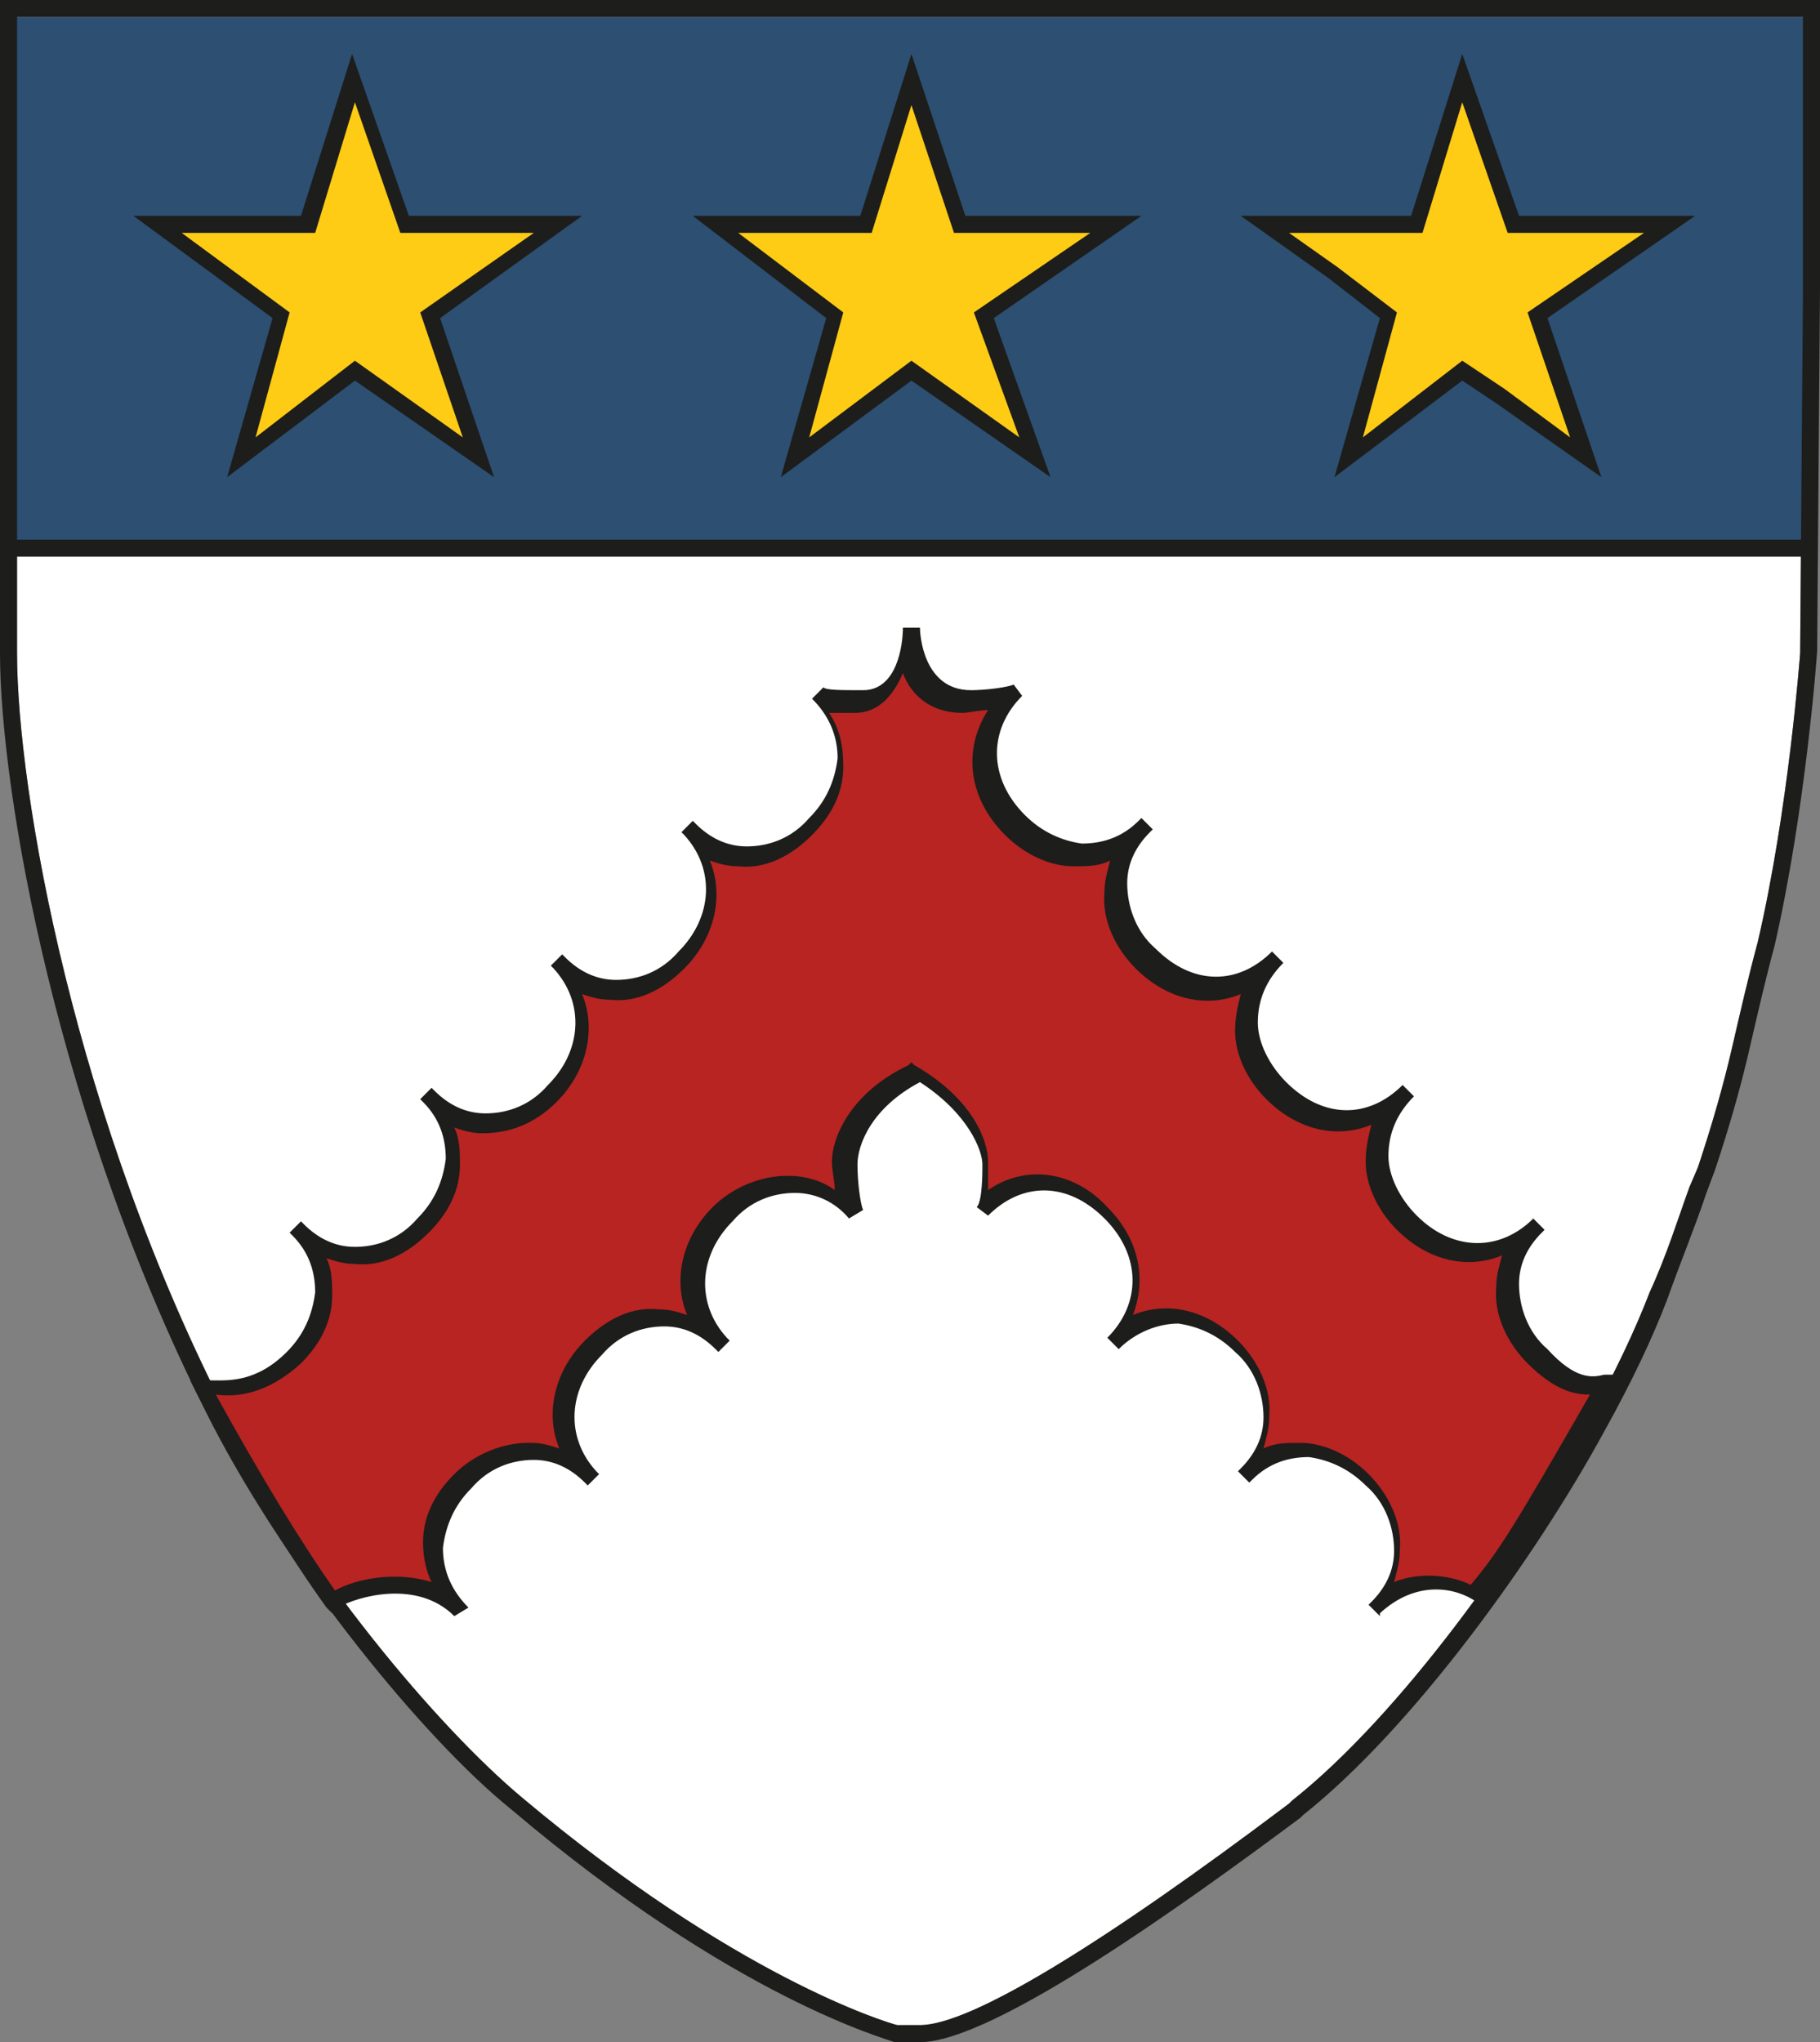 <?xml version="1.0" encoding="utf-8"?>
<!-- Generator: Adobe Illustrator 26.0.3, SVG Export Plug-In . SVG Version: 6.00 Build 0)  -->
<svg version="1.1" id="Layer_1" xmlns="http://www.w3.org/2000/svg" xmlns:xlink="http://www.w3.org/1999/xlink" x="0px" y="0px"
	 viewBox="0 0 64.1 71.9" style="enable-background:new 0 0 64.1 71.9;" xml:space="preserve">
<rect x="0" y="0" width="64.1" height="71.9" fill="#808080" stroke="none"/>
<style type="text/css">
	.st0{fill:#FFFFFF;}
	.st1{fill:#2C4F72;}
	.st2{fill:#1D1D1B;}
	.st3{fill:#FECB15;}
	.st4{fill:#B72422;}
</style>
<path class="st0" d="M31.6,71.3h0.8c1.8,0,6.5-2.9,13-7.8l0.1-0.1c3.8-3,8.1-9,10.4-13.3c1-1.8,1.7-3.3,2.2-4.6
	c0.6-1.3,1-2.6,1.4-3.7l0.3-0.7c0.5-1.5,0.9-2.9,1.2-4.2c0.3-1.3,0.6-2.6,0.9-3.7c1.1-4.7,1.5-10.2,1.5-10.2l0.1-12.7V0.6H0.6V23
	c0,4.8,2,16.4,7.5,27c2.6,5.2,7.3,10.8,10.3,13.3C25.9,69.6,31.2,71.2,31.6,71.3z"/>
<rect x="0.4" y="0.6" class="st1" width="63.3" height="18.7"/>
<g>
	<g>
		<g>
			<g>
				<path class="st2" d="M32.4,71.9l-0.9,0c-0.2-0.1-5.6-1.5-13.5-8.2c-3.1-2.5-7.8-8.3-10.5-13.5C2,39.5,0,27.8,0,23V0h64.1v10.2
					L64,22.9c0,0.1-0.4,5.6-1.5,10.4c-0.3,1.1-0.6,2.4-0.9,3.7c-0.3,1.3-0.7,2.7-1.2,4.2l-0.3,0.8c-0.4,1.2-0.9,2.4-1.4,3.8
					c-0.5,1.3-1.2,2.8-2.2,4.6c-2.4,4.4-6.7,10.4-10.6,13.5l-0.1,0.1C41.9,66.9,35,71.9,32.4,71.9z M31.6,71.3h0.8
					c1.8,0,6.5-2.9,13-7.8l0.1-0.1c3.8-3,8.1-9,10.4-13.3c1-1.8,1.7-3.3,2.2-4.6c0.6-1.3,1-2.6,1.4-3.7l0.3-0.7
					c0.5-1.5,0.9-2.9,1.2-4.2c0.3-1.3,0.6-2.6,0.9-3.7c1.1-4.7,1.5-10.2,1.5-10.2l0.1-12.7V0.6H0.6V23c0,4.8,2,16.4,7.5,27
					c2.6,5.2,7.3,10.8,10.3,13.3C25.9,69.6,31.2,71.2,31.6,71.3z"/>
			</g>
		</g>
		<g>
			<g>
				<g>
					<path class="st2" d="M48.6,56.9l-0.4-0.4c0,0,0.1-0.1,0.1-0.1c0.5-0.5,0.8-1.1,0.8-1.8c0-0.8-0.3-1.7-1-2.3
						c-0.6-0.6-1.3-0.9-2-1c-0.7,0-1.4,0.2-2,0.8c0,0-0.1,0.1-0.1,0.1l-0.4-0.4c0,0,0.1-0.1,0.1-0.1c0.5-0.5,0.8-1.1,0.8-1.8
						c0-0.8-0.3-1.7-1-2.3c-0.6-0.6-1.3-0.9-2-1c-0.7,0-1.5,0.3-2.1,0.9L39,47.1c1.2-1.2,1.2-2.9-0.1-4.2c-1.3-1.3-2.9-1.3-4.1-0.1
						l-0.4-0.3c0.2-0.2,0.2-1.2,0.2-1.5c0-0.5-0.5-1.8-2.2-2.9c-1.7,0.9-2.2,2.2-2.2,2.9c0,0.6,0.1,1.4,0.2,1.6l-0.5,0.3
						c-0.5-0.6-1.2-0.9-1.9-0.9c-0.8,0-1.6,0.3-2.2,1c-1.2,1.2-1.3,2.9-0.2,4.1c0,0,0.1,0.1,0.1,0.1l-0.4,0.4c0,0-0.1-0.1-0.1-0.1
						c-0.5-0.5-1.1-0.8-1.8-0.8c-0.8,0-1.6,0.3-2.2,1c-1.2,1.2-1.3,2.9-0.2,4.1c0,0,0.1,0.1,0.1,0.1l-0.4,0.4c0,0-0.1-0.1-0.1-0.1
						c-0.5-0.5-1.1-0.8-1.8-0.8c-0.8,0-1.6,0.3-2.2,1c-0.6,0.6-0.9,1.3-1,2.1c0,0.8,0.3,1.5,0.9,2.1L16,56.9
						c-1.3-1.3-3.4-0.7-4.1-0.3l-0.2,0.2l-0.2-0.2c-1.3-1.8-2.9-4.4-4.6-7.6l-0.2-0.4h0.5c0.1,0,0.2,0,0.2,0c0.6,0,1.6,0.1,2.7-1
						c0.6-0.6,0.9-1.3,1-2.1c0-0.7-0.2-1.4-0.8-2c0,0-0.1-0.1-0.1-0.1l0.4-0.4c0,0,0.1,0.1,0.1,0.1c0.5,0.5,1.1,0.8,1.8,0.8
						c0.8,0,1.6-0.3,2.2-1c0.6-0.6,0.9-1.3,1-2.1c0-0.7-0.2-1.4-0.8-2c0,0-0.1-0.1-0.1-0.1l0.4-0.4c0,0,0.1,0.1,0.1,0.1
						c0.5,0.5,1.1,0.8,1.8,0.8c0.8,0,1.6-0.3,2.2-1c1.2-1.2,1.3-2.9,0.2-4.1c0,0-0.1-0.1-0.1-0.1l0.4-0.4c0,0,0.1,0.1,0.1,0.1
						c0.5,0.5,1.1,0.8,1.8,0.8c0.8,0,1.6-0.3,2.2-1c1.2-1.2,1.3-2.9,0.2-4.1c0,0-0.1-0.1-0.1-0.1l0.4-0.4c0,0,0.1,0.1,0.1,0.1
						c0.5,0.5,1.1,0.8,1.8,0.8c0.8,0,1.6-0.3,2.2-1c0.6-0.6,0.9-1.3,1-2.1c0-0.8-0.3-1.5-0.9-2.1l0.4-0.4c0.1,0.1,0.6,0.1,1.4,0.1
						c1.2,0,1.4-1.6,1.4-2.2h0.6c0,0.2,0.1,2.2,1.8,2.2c0.5,0,1.3-0.1,1.5-0.2l0.3,0.4c-1.2,1.2-1.2,2.9,0.1,4.2
						c0.6,0.6,1.3,0.9,2,1c0.7,0,1.4-0.2,2-0.8c0,0,0.1-0.1,0.1-0.1l0.4,0.4c0,0-0.1,0.1-0.1,0.1c-0.5,0.5-0.8,1.1-0.8,1.8
						c0,0.8,0.3,1.7,1,2.3c1.3,1.3,2.9,1.3,4.1,0.1l0.4,0.4c-0.6,0.6-0.9,1.3-0.9,2.1c0,0.7,0.4,1.5,1,2.1c1.3,1.3,2.9,1.3,4.1,0.1
						l0.4,0.4c-0.6,0.6-0.9,1.3-0.9,2.1c0,0.7,0.4,1.5,1,2.1c1.2,1.2,2.8,1.3,4,0.2c0,0,0.1-0.1,0.1-0.1l0.4,0.4
						c0,0-0.1,0.1-0.1,0.1c-0.5,0.5-0.8,1.1-0.8,1.8c0,0.8,0.3,1.7,1,2.3c1,1.1,1.6,1,2,0.9c0.1,0,0.2,0,0.3,0h0.5L57,48.9
						c-2.9,5.3-3.5,6-4.6,7.3l-0.2,0.3L52,56.4c-0.7-0.5-2.1-0.8-3.4,0.4C48.6,56.8,48.6,56.8,48.6,56.9z"/>
				</g>
			</g>
		</g>
		<g>
			<g>
				<g>
					<path class="st2" d="M8,16.8l1.6-5.6L4.7,7.6h5.9l1.8-5.7l2,5.7h6.1l-5,3.6l1.9,5.6l-4.9-3.4L8,16.8z"/>
				</g>
			</g>
		</g>
		<g>
			<g>
				<g>
					<path class="st2" d="M37,16.8l-4.9-3.4l-4.6,3.4l1.6-5.6l-4.7-3.6h5.9l1.8-5.7L34,7.6h6.2L35,11.2L37,16.8z"/>
				</g>
			</g>
		</g>
		<g>
			<g>
				<g>
					<path class="st2" d="M56.4,16.8l-3.7-2.6l-1.2-0.8L47,16.8l1.6-5.6l-1.8-1.4l-3.1-2.2h6l1.8-5.7l2,5.7h6.2l-5.2,3.6L56.4,16.8z
						"/>
				</g>
			</g>
		</g>
	</g>
</g>
<rect x="0.4" y="19" class="st2" width="63.1" height="0.6"/>
<polygon class="st3" points="12.5,12.7 16.3,15.4 14.8,11 18.8,8.2 14.1,8.2 12.5,3.6 11.1,8.2 6.4,8.2 10.2,11 9,15.4 "/>
<polygon class="st3" points="26,8.2 29.7,11 28.5,15.4 32.1,12.7 35.9,15.4 34.3,11 38.4,8.2 33.6,8.2 32.1,3.7 30.7,8.2 "/>
<polygon class="st3" points="45.4,8.2 47.1,9.4 49.2,11 48,15.4 51.5,12.7 53,13.7 55.3,15.4 53.8,11 57.9,8.2 53.1,8.2 51.5,3.6 
	50.1,8.2 "/>
<path class="st4" d="M7.6,49.1c1.6,2.9,3,5.2,4.2,6.9c0.7-0.4,2.1-0.7,3.4-0.3c-0.2-0.4-0.3-0.9-0.3-1.4c0-0.9,0.4-1.7,1.1-2.4
	c0.7-0.7,1.7-1.1,2.6-1.1c0,0,0,0,0.1,0c0.4,0,0.7,0.1,1,0.2c-0.5-1.2-0.2-2.7,0.9-3.8c0.8-0.8,1.7-1.2,2.6-1.1c0.4,0,0.7,0.1,1,0.2
	c-0.5-1.2-0.2-2.7,0.9-3.8c0.7-0.7,1.7-1.1,2.6-1.1c0,0,0,0,0.1,0c0.6,0,1.2,0.2,1.6,0.5c0-0.3-0.1-0.7-0.1-1c0-0.8,0.6-2.4,2.7-3.4
	l0.1-0.1l0.1,0.1c2.1,1.2,2.6,2.7,2.6,3.4c0,0.3,0,0.7,0,1c1.3-0.9,3-0.7,4.2,0.6c1.1,1.1,1.4,2.5,0.9,3.8c1.2-0.5,2.6-0.2,3.7,0.9
	c0.7,0.7,1.2,1.7,1.1,2.7c0,0.4-0.1,0.7-0.2,1.1c0.4-0.2,0.8-0.2,1.3-0.2c0.8,0,1.7,0.4,2.4,1.1c0.7,0.7,1.2,1.7,1.1,2.7
	c0,0.4-0.1,0.7-0.2,1.1c1-0.4,2.1-0.2,2.7,0.1c1-1.2,1.5-2,4.2-6.7c-0.5,0-1.2-0.1-2.2-1.1c-0.7-0.7-1.2-1.7-1.1-2.7
	c0-0.4,0.1-0.7,0.2-1.1c-1.2,0.5-2.6,0.2-3.7-0.9c-0.7-0.7-1.1-1.6-1.1-2.4c0-0.5,0.1-0.9,0.2-1.3c-1.2,0.5-2.6,0.2-3.7-0.9
	c-0.7-0.7-1.1-1.6-1.1-2.4c0-0.5,0.1-0.9,0.2-1.3c-1.2,0.5-2.6,0.2-3.7-0.9c-0.7-0.7-1.2-1.7-1.1-2.7c0-0.4,0.1-0.7,0.2-1.1
	c-0.4,0.2-0.8,0.2-1.3,0.2c-0.8,0-1.7-0.4-2.4-1.1c-1.3-1.3-1.5-3-0.6-4.4c-0.3,0-0.7,0.1-0.9,0.1c-1.1,0-1.8-0.6-2.1-1.4
	c-0.3,0.7-0.8,1.4-1.7,1.4c-0.3,0-0.6,0-0.9,0c0.4,0.6,0.5,1.2,0.5,1.9c0,0.9-0.4,1.7-1.1,2.4c-0.8,0.8-1.7,1.2-2.6,1.1
	c-0.4,0-0.7-0.1-1-0.2c0.5,1.2,0.2,2.7-0.9,3.8c-0.8,0.8-1.7,1.2-2.6,1.1c-0.4,0-0.7-0.1-1-0.2c0.5,1.2,0.2,2.7-0.9,3.8
	c-0.8,0.8-1.7,1.1-2.6,1.1c-0.4,0-0.7-0.1-1-0.2c0.2,0.4,0.2,0.9,0.2,1.3c0,0.9-0.4,1.7-1.1,2.4c-0.8,0.8-1.7,1.2-2.6,1.1
	c-0.4,0-0.7-0.1-1-0.2c0.2,0.4,0.2,0.9,0.2,1.3c0,0.9-0.4,1.7-1.1,2.4C9.4,49.1,8.3,49.2,7.6,49.1z"/>
</svg>
